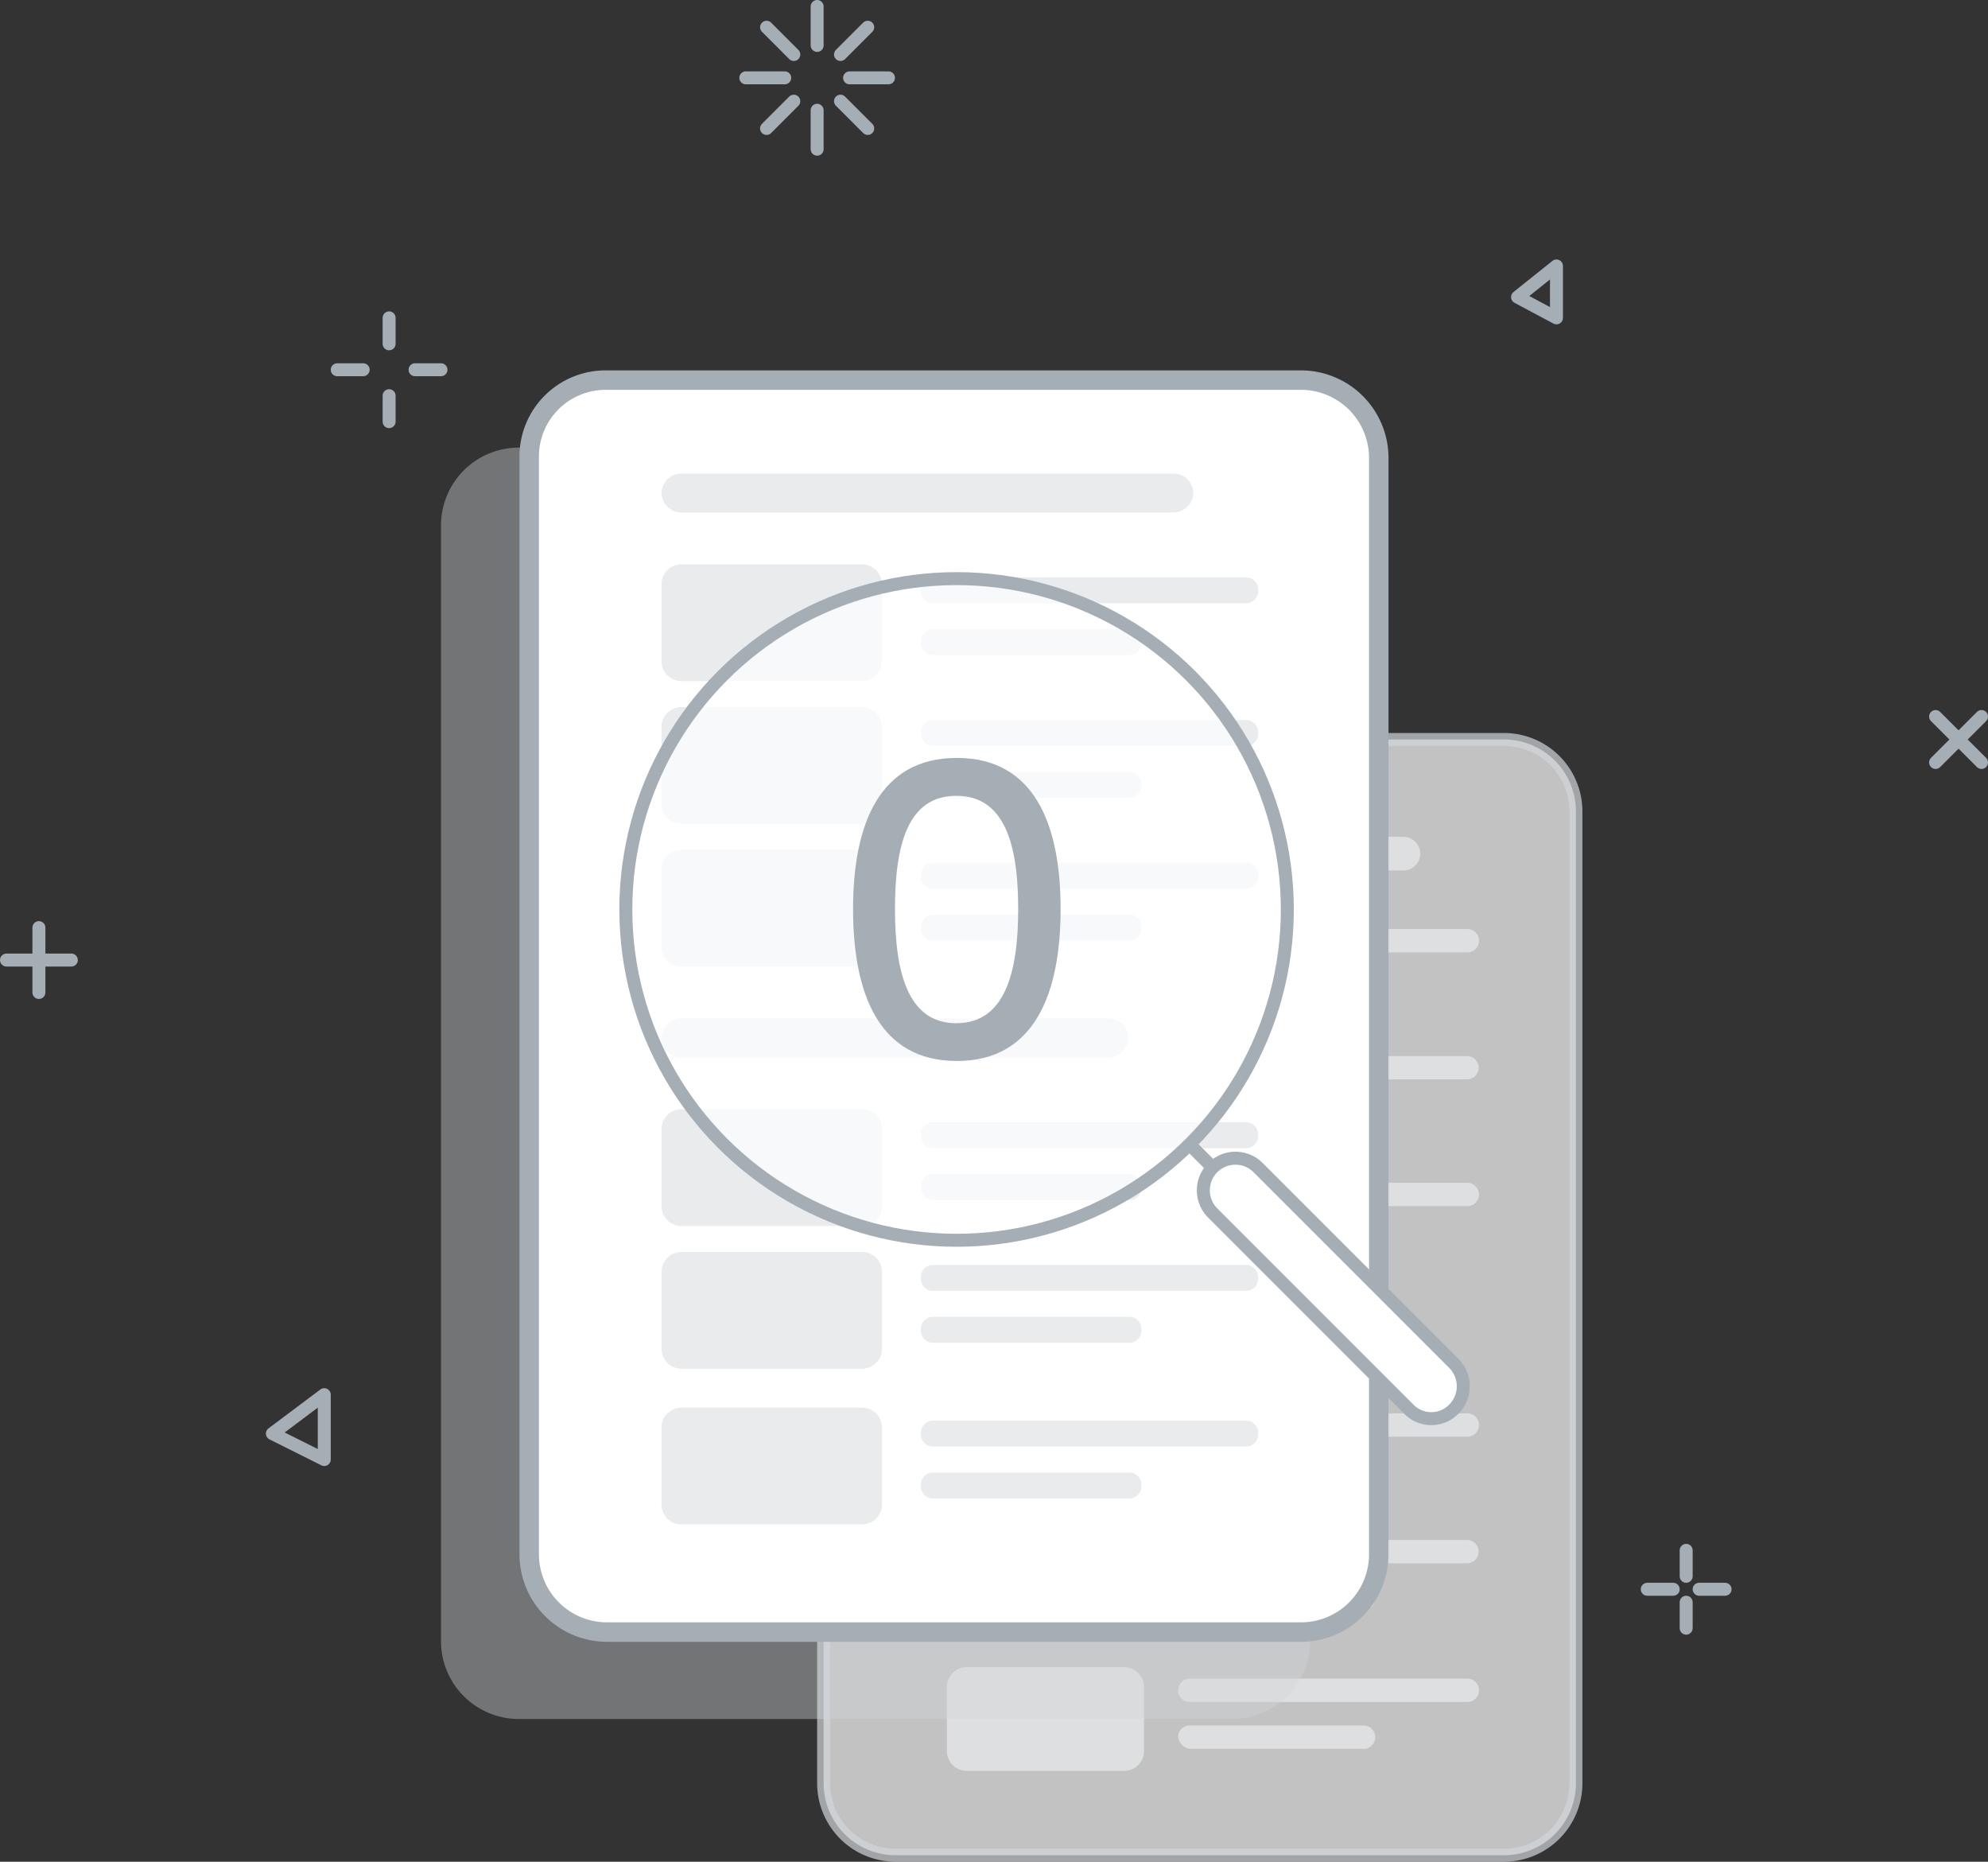 <svg xmlns="http://www.w3.org/2000/svg" width="153.27" height="143.5" viewBox="0 0 153.27 143.5"><rect x="0" y="0" width="153.27" height="143.5" fill="#333333" stroke="none"/><defs><style>.cls-1,.cls-5,.cls-6,.cls-9{fill:#fff;}.cls-1{stroke:#d2d6da;}.cls-1,.cls-3,.cls-4,.cls-5,.cls-9{fill-rule:evenodd;}.cls-1,.cls-2{opacity:0.7;}.cls-1,.cls-4,.cls-7{isolation:isolate;}.cls-3{fill:#e9ebed;}.cls-4{fill:#d2d6da;opacity:0.4;}.cls-10,.cls-11,.cls-12,.cls-5,.cls-6,.cls-9{stroke:#a5adb5;}.cls-5{stroke-width:1.5px;}.cls-6{fill-opacity:0.7;}.cls-8{fill:#a5adb5;}.cls-10,.cls-11,.cls-12{fill:none;}.cls-11,.cls-12{stroke-linecap:round;}.cls-11{stroke-linejoin:round;}</style></defs><title>Asset 1</title><g id="Layer_2" data-name="Layer 2"><g id="Layer_1-2" data-name="Layer 1"><path class="cls-1" d="M69,57a5.55,5.55,0,0,0-5.5,5.5v75A5.55,5.55,0,0,0,69,143h47a5.55,5.55,0,0,0,5.5-5.5v-75A5.55,5.55,0,0,0,116,57Z"/><g class="cls-2"><path class="cls-3" d="M74.3,64.5h33.9a1.32,1.32,0,0,1,1.3,1.3h0a1.32,1.32,0,0,1-1.3,1.3H74.3A1.21,1.21,0,0,1,73,65.8h0A1.32,1.32,0,0,1,74.3,64.5Z"/><path class="cls-3" d="M74.3,101.8h29.4a1.32,1.32,0,0,1,1.3,1.3h0a1.32,1.32,0,0,1-1.3,1.3H74.3a1.18,1.18,0,0,1-1.3-1.2h0A1.35,1.35,0,0,1,74.3,101.8Zm.2-31.1H86.7a1.54,1.54,0,0,1,1.5,1.5v5a1.54,1.54,0,0,1-1.5,1.5H74.5A1.54,1.54,0,0,1,73,77.2v-5A1.54,1.54,0,0,1,74.5,70.7Zm0,9.8H86.7A1.54,1.54,0,0,1,88.2,82v5a1.54,1.54,0,0,1-1.5,1.5H74.5A1.54,1.54,0,0,1,73,87V82A1.54,1.54,0,0,1,74.5,80.5Z"/><path class="cls-3" d="M74.5,90.3H86.7a1.54,1.54,0,0,1,1.5,1.5v5a1.54,1.54,0,0,1-1.5,1.5H74.5A1.54,1.54,0,0,1,73,96.8v-5A1.47,1.47,0,0,1,74.5,90.3Z"/><path class="cls-3" d="M74.5,108.1H86.7a1.54,1.54,0,0,1,1.5,1.5v5a1.54,1.54,0,0,1-1.5,1.5H74.5a1.54,1.54,0,0,1-1.5-1.5v-5A1.47,1.47,0,0,1,74.5,108.1Z"/><path class="cls-3" d="M91.7,118.7h21.4a.9.9,0,0,1,.9.9h0a.9.9,0,0,1-.9.9H91.7a.9.9,0,0,1-.9-.9h0A.9.9,0,0,1,91.7,118.7Zm0,3.6h13.4a.9.9,0,0,1,.9.9h0a.9.9,0,0,1-.9.9H91.7a.9.9,0,0,1-.9-.9h0A.9.9,0,0,1,91.7,122.3Z"/><path class="cls-3" d="M91.73,108.94h21.4a.9.9,0,0,1,.9.9h0a.9.9,0,0,1-.9.9H91.73a.9.9,0,0,1-.9-.9h0A.9.9,0,0,1,91.73,108.94Z"/><path class="cls-3" d="M91.73,112.54h13.4a.9.9,0,0,1,.9.9h0a.9.9,0,0,1-.9.9H91.73a1.06,1.06,0,0,1-.9-1h0A.88.88,0,0,1,91.73,112.54Z"/><path class="cls-3" d="M91.73,91.17h21.4a.9.9,0,0,1,.9.9h0a.9.9,0,0,1-.9.9H91.73a.9.9,0,0,1-.9-.9h0A.9.9,0,0,1,91.73,91.17Z"/><path class="cls-3" d="M91.73,94.77h13.4a.9.9,0,0,1,.9.9h0a.9.9,0,0,1-.9.9H91.73a1.06,1.06,0,0,1-.9-1h0A.88.88,0,0,1,91.73,94.77Z"/><path class="cls-3" d="M91.7,81.4h21.4a.9.9,0,0,1,.9.9h0a.9.9,0,0,1-.9.9H91.7a.9.9,0,0,1-.9-.9h0A.9.9,0,0,1,91.7,81.4Zm0,3.5h13.4a.9.9,0,0,1,.9.9h0a.9.9,0,0,1-.9.9H91.7a.9.9,0,0,1-.9-.9h0A.9.9,0,0,1,91.7,84.9Z"/><path class="cls-3" d="M91.73,71.61h21.4a.9.9,0,0,1,.9.9h0a.9.9,0,0,1-.9.9H91.73a.9.9,0,0,1-.9-.9h0A.9.9,0,0,1,91.73,71.61Z"/><path class="cls-3" d="M91.73,75.21h13.4a.9.9,0,0,1,.9.9h0a.9.9,0,0,1-.9.9H91.73a1.06,1.06,0,0,1-.9-1h0A.88.88,0,0,1,91.73,75.21Z"/><path class="cls-3" d="M91.73,129.39h21.4a.9.9,0,0,1,.9.9h0a.9.9,0,0,1-.9.9H91.73a.9.9,0,0,1-.9-.9h0A.9.9,0,0,1,91.73,129.39Z"/><path class="cls-3" d="M91.73,133h13.4a.9.9,0,0,1,.9.9h0a.9.9,0,0,1-.9.9H91.73a1.06,1.06,0,0,1-.9-1h0A.88.88,0,0,1,91.73,133Z"/><path class="cls-3" d="M74.5,117.8H86.7a1.54,1.54,0,0,1,1.5,1.5v5a1.54,1.54,0,0,1-1.5,1.5H74.5a1.54,1.54,0,0,1-1.5-1.5v-5A1.54,1.54,0,0,1,74.5,117.8Z"/><path class="cls-3" d="M74.5,128.5H86.7a1.54,1.54,0,0,1,1.5,1.5v5a1.54,1.54,0,0,1-1.5,1.5H74.5A1.54,1.54,0,0,1,73,135v-5A1.54,1.54,0,0,1,74.5,128.5Z"/></g><path class="cls-3" d="M52.5,36.5h38A1.54,1.54,0,0,1,92,38h0a1.54,1.54,0,0,1-1.5,1.5h-38A1.54,1.54,0,0,1,51,38h0A1.54,1.54,0,0,1,52.5,36.5Z"/><path class="cls-3" d="M52.5,78.5h33A1.54,1.54,0,0,1,87,80h0a1.54,1.54,0,0,1-1.5,1.5h-33A1.54,1.54,0,0,1,51,80h0A1.54,1.54,0,0,1,52.5,78.5Z"/><path class="cls-3" d="M52.5,43.5h14A1.54,1.54,0,0,1,68,45v6a1.54,1.54,0,0,1-1.5,1.5h-14A1.54,1.54,0,0,1,51,51V45A1.54,1.54,0,0,1,52.5,43.5Z"/><path class="cls-3" d="M52.5,54.5h14A1.54,1.54,0,0,1,68,56v6a1.54,1.54,0,0,1-1.5,1.5h-14A1.54,1.54,0,0,1,51,62V56A1.54,1.54,0,0,1,52.5,54.5Z"/><path class="cls-3" d="M52.5,65.5h14A1.54,1.54,0,0,1,68,67v6a1.54,1.54,0,0,1-1.5,1.5h-14A1.54,1.54,0,0,1,51,73V67A1.54,1.54,0,0,1,52.5,65.5Z"/><path class="cls-3" d="M52.5,85.5h14A1.54,1.54,0,0,1,68,87v6a1.54,1.54,0,0,1-1.5,1.5h-14A1.54,1.54,0,0,1,51,93V87A1.54,1.54,0,0,1,52.5,85.5Z"/><path class="cls-3" d="M72,97.5H96a.94.94,0,0,1,1,1h0a.94.94,0,0,1-1,1H72a.94.94,0,0,1-1-1h0A.94.94,0,0,1,72,97.5Z"/><path class="cls-3" d="M72,101.5H87a.94.94,0,0,1,1,1h0a.94.94,0,0,1-1,1H72a.94.94,0,0,1-1-1h0A.94.94,0,0,1,72,101.5Z"/><path class="cls-3" d="M72,86.5H96a.94.94,0,0,1,1,1h0a.94.94,0,0,1-1,1H72a.94.94,0,0,1-1-1h0A.94.94,0,0,1,72,86.5Z"/><path class="cls-3" d="M72,90.5H87a.94.94,0,0,1,1,1h0a.94.94,0,0,1-1,1H72a.94.94,0,0,1-1-1h0A.94.94,0,0,1,72,90.5Z"/><path class="cls-3" d="M72,66.5H96a.94.94,0,0,1,1,1h0a.94.94,0,0,1-1,1H72a.94.94,0,0,1-1-1h0A.94.94,0,0,1,72,66.5Z"/><path class="cls-3" d="M72,70.5H87a.94.94,0,0,1,1,1h0a.94.94,0,0,1-1,1H72a.94.94,0,0,1-1-1h0A.94.94,0,0,1,72,70.5Z"/><path class="cls-3" d="M72,55.5H96a.94.94,0,0,1,1,1h0a.94.94,0,0,1-1,1H72a.94.94,0,0,1-1-1h0A.94.94,0,0,1,72,55.5Z"/><path class="cls-3" d="M72,59.5H87a.94.94,0,0,1,1,1h0a.94.94,0,0,1-1,1H72a.94.94,0,0,1-1-1h0A.94.94,0,0,1,72,59.5Z"/><path class="cls-3" d="M72,44.5H96a.94.94,0,0,1,1,1h0a.94.94,0,0,1-1,1H72a.94.94,0,0,1-1-1h0A.94.94,0,0,1,72,44.5Z"/><path class="cls-3" d="M72,48.5H87a.94.94,0,0,1,1,1h0a.94.94,0,0,1-1,1H72a.94.94,0,0,1-1-1h0A.94.94,0,0,1,72,48.5Z"/><path class="cls-3" d="M72,109.5H96a.94.94,0,0,1,1,1h0a.94.94,0,0,1-1,1H72a.94.94,0,0,1-1-1h0A.94.94,0,0,1,72,109.5Z"/><path class="cls-3" d="M72,113.5H87a.94.94,0,0,1,1,1h0a.94.94,0,0,1-1,1H72a.94.94,0,0,1-1-1h0A.94.94,0,0,1,72,113.5Z"/><path class="cls-3" d="M52.5,96.5h14A1.54,1.54,0,0,1,68,98v6a1.54,1.54,0,0,1-1.5,1.5h-14A1.54,1.54,0,0,1,51,104V98A1.54,1.54,0,0,1,52.5,96.5Z"/><path class="cls-3" d="M52.5,108.5h14A1.54,1.54,0,0,1,68,110v6a1.54,1.54,0,0,1-1.5,1.5h-14A1.54,1.54,0,0,1,51,116v-6A1.54,1.54,0,0,1,52.5,108.5Z"/><path class="cls-4" d="M40,34.5H95a6,6,0,0,1,6,6v86a6,6,0,0,1-6,6H40a6,6,0,0,1-6-6v-86A6,6,0,0,1,40,34.5Z"/><path class="cls-5" d="M46.8,29.3h53.5a6,6,0,0,1,6,6v84.5a6,6,0,0,1-6,6H46.8a6,6,0,0,1-6-6V35.3A5.89,5.89,0,0,1,46.8,29.3Z"/><path class="cls-3" d="M52.5,36.5h38A1.54,1.54,0,0,1,92,38h0a1.54,1.54,0,0,1-1.5,1.5h-38A1.54,1.54,0,0,1,51,38h0A1.54,1.54,0,0,1,52.5,36.5Z"/><path class="cls-3" d="M52.5,78.5h33A1.54,1.54,0,0,1,87,80h0a1.54,1.54,0,0,1-1.5,1.5h-33A1.54,1.54,0,0,1,51,80h0A1.54,1.54,0,0,1,52.5,78.5Z"/><path class="cls-3" d="M52.5,43.5h14A1.54,1.54,0,0,1,68,45v6a1.54,1.54,0,0,1-1.5,1.5h-14A1.54,1.54,0,0,1,51,51V45A1.54,1.54,0,0,1,52.5,43.5Z"/><path class="cls-3" d="M52.5,54.5h14A1.54,1.54,0,0,1,68,56v6a1.54,1.54,0,0,1-1.5,1.5h-14A1.54,1.54,0,0,1,51,62V56A1.54,1.54,0,0,1,52.5,54.5Z"/><path class="cls-3" d="M52.5,65.5h14A1.54,1.54,0,0,1,68,67v6a1.54,1.54,0,0,1-1.5,1.5h-14A1.54,1.54,0,0,1,51,73V67A1.54,1.54,0,0,1,52.5,65.5Z"/><path class="cls-3" d="M52.5,85.5h14A1.54,1.54,0,0,1,68,87v6a1.54,1.54,0,0,1-1.5,1.5h-14A1.54,1.54,0,0,1,51,93V87A1.54,1.54,0,0,1,52.5,85.5Z"/><path class="cls-3" d="M72,97.5H96a.94.94,0,0,1,1,1h0a.94.94,0,0,1-1,1H72a.94.94,0,0,1-1-1h0A.94.94,0,0,1,72,97.5Z"/><path class="cls-3" d="M72,101.5H87a.94.94,0,0,1,1,1h0a.94.94,0,0,1-1,1H72a.94.94,0,0,1-1-1h0A.94.94,0,0,1,72,101.5Z"/><path class="cls-3" d="M72,86.5H96a.94.94,0,0,1,1,1h0a.94.94,0,0,1-1,1H72a.94.94,0,0,1-1-1h0A.94.94,0,0,1,72,86.5Z"/><path class="cls-3" d="M72,90.5H87a.94.94,0,0,1,1,1h0a.94.94,0,0,1-1,1H72a.94.94,0,0,1-1-1h0A.94.94,0,0,1,72,90.5Z"/><path class="cls-3" d="M72,66.5H96a.94.94,0,0,1,1,1h0a.94.94,0,0,1-1,1H72a.94.94,0,0,1-1-1h0A.94.94,0,0,1,72,66.5Z"/><path class="cls-3" d="M72,70.5H87a.94.94,0,0,1,1,1h0a.94.94,0,0,1-1,1H72a.94.94,0,0,1-1-1h0A.94.94,0,0,1,72,70.5Z"/><path class="cls-3" d="M72,55.5H96a.94.94,0,0,1,1,1h0a.94.94,0,0,1-1,1H72a.94.94,0,0,1-1-1h0A.94.94,0,0,1,72,55.5Z"/><path class="cls-3" d="M72,59.5H87a.94.94,0,0,1,1,1h0a.94.94,0,0,1-1,1H72a.94.94,0,0,1-1-1h0A.94.94,0,0,1,72,59.5Z"/><path class="cls-3" d="M72,44.5H96a.94.94,0,0,1,1,1h0a.94.94,0,0,1-1,1H72a.94.94,0,0,1-1-1h0A.94.94,0,0,1,72,44.5Z"/><path class="cls-3" d="M72,48.5H87a.94.94,0,0,1,1,1h0a.94.94,0,0,1-1,1H72a.94.94,0,0,1-1-1h0A.94.94,0,0,1,72,48.5Z"/><path class="cls-3" d="M72,109.5H96a.94.94,0,0,1,1,1h0a.94.94,0,0,1-1,1H72a.94.94,0,0,1-1-1h0A.94.94,0,0,1,72,109.5Z"/><path class="cls-3" d="M72,113.5H87a.94.94,0,0,1,1,1h0a.94.94,0,0,1-1,1H72a.94.94,0,0,1-1-1h0A.94.94,0,0,1,72,113.5Z"/><path class="cls-3" d="M52.5,96.5h14A1.54,1.54,0,0,1,68,98v6a1.54,1.54,0,0,1-1.5,1.5h-14A1.54,1.54,0,0,1,51,104V98A1.54,1.54,0,0,1,52.5,96.5Z"/><path class="cls-3" d="M52.5,108.5h14A1.54,1.54,0,0,1,68,110v6a1.54,1.54,0,0,1-1.5,1.5h-14A1.54,1.54,0,0,1,51,116v-6A1.54,1.54,0,0,1,52.5,108.5Z"/><circle class="cls-6" cx="73.75" cy="70.1" r="25.5"/><g class="cls-7"><path class="cls-8" d="M65.77,70.07c0-6.49,2-11.65,8-11.65s8,5.16,8,11.65-2,11.71-8,11.71S65.77,76.6,65.77,70.07Zm12.73,0c0-4.89-1-8.73-4.77-8.73S69,65.18,69,70.07s1,8.8,4.73,8.8S78.5,75,78.5,70.07Z"/></g><path class="cls-9" d="M97,90a2.47,2.47,0,0,0-3.5,3.5l15.1,15.1a2.42,2.42,0,0,0,3.5,0,2.5,2.5,0,0,0,0-3.5Z"/><path class="cls-10" d="M93.5,90l-2-2"/><polygon class="cls-11" points="25 107.5 21 110.5 25 112.5 25 107.5"/><polygon class="cls-11" points="120 20.5 117 22.9 120 24.5 120 20.5"/><path class="cls-11" d="M3,71.5v5"/><path class="cls-11" d="M.5,74h5"/><path class="cls-11" d="M149.23,55.23l3.54,3.54"/><path class="cls-11" d="M149.23,58.77l3.54-3.54"/><path class="cls-12" d="M130,119.5v2m0,2v2m-3-3h2m2,0h2"/><path class="cls-12" d="M30,24.5v2m0,4v2m-4-4h2m4,0h2"/><path class="cls-12" d="M63,.5v3m0,5v3"/><path class="cls-12" d="M59.1,2.1l2.1,2.1m3.6,3.6,2.1,2.1"/><path class="cls-12" d="M57.5,6h3m5,0h3"/><path class="cls-12" d="M59.1,9.9l2.1-2.1m3.6-3.6,2.1-2.1"/></g></g></svg>